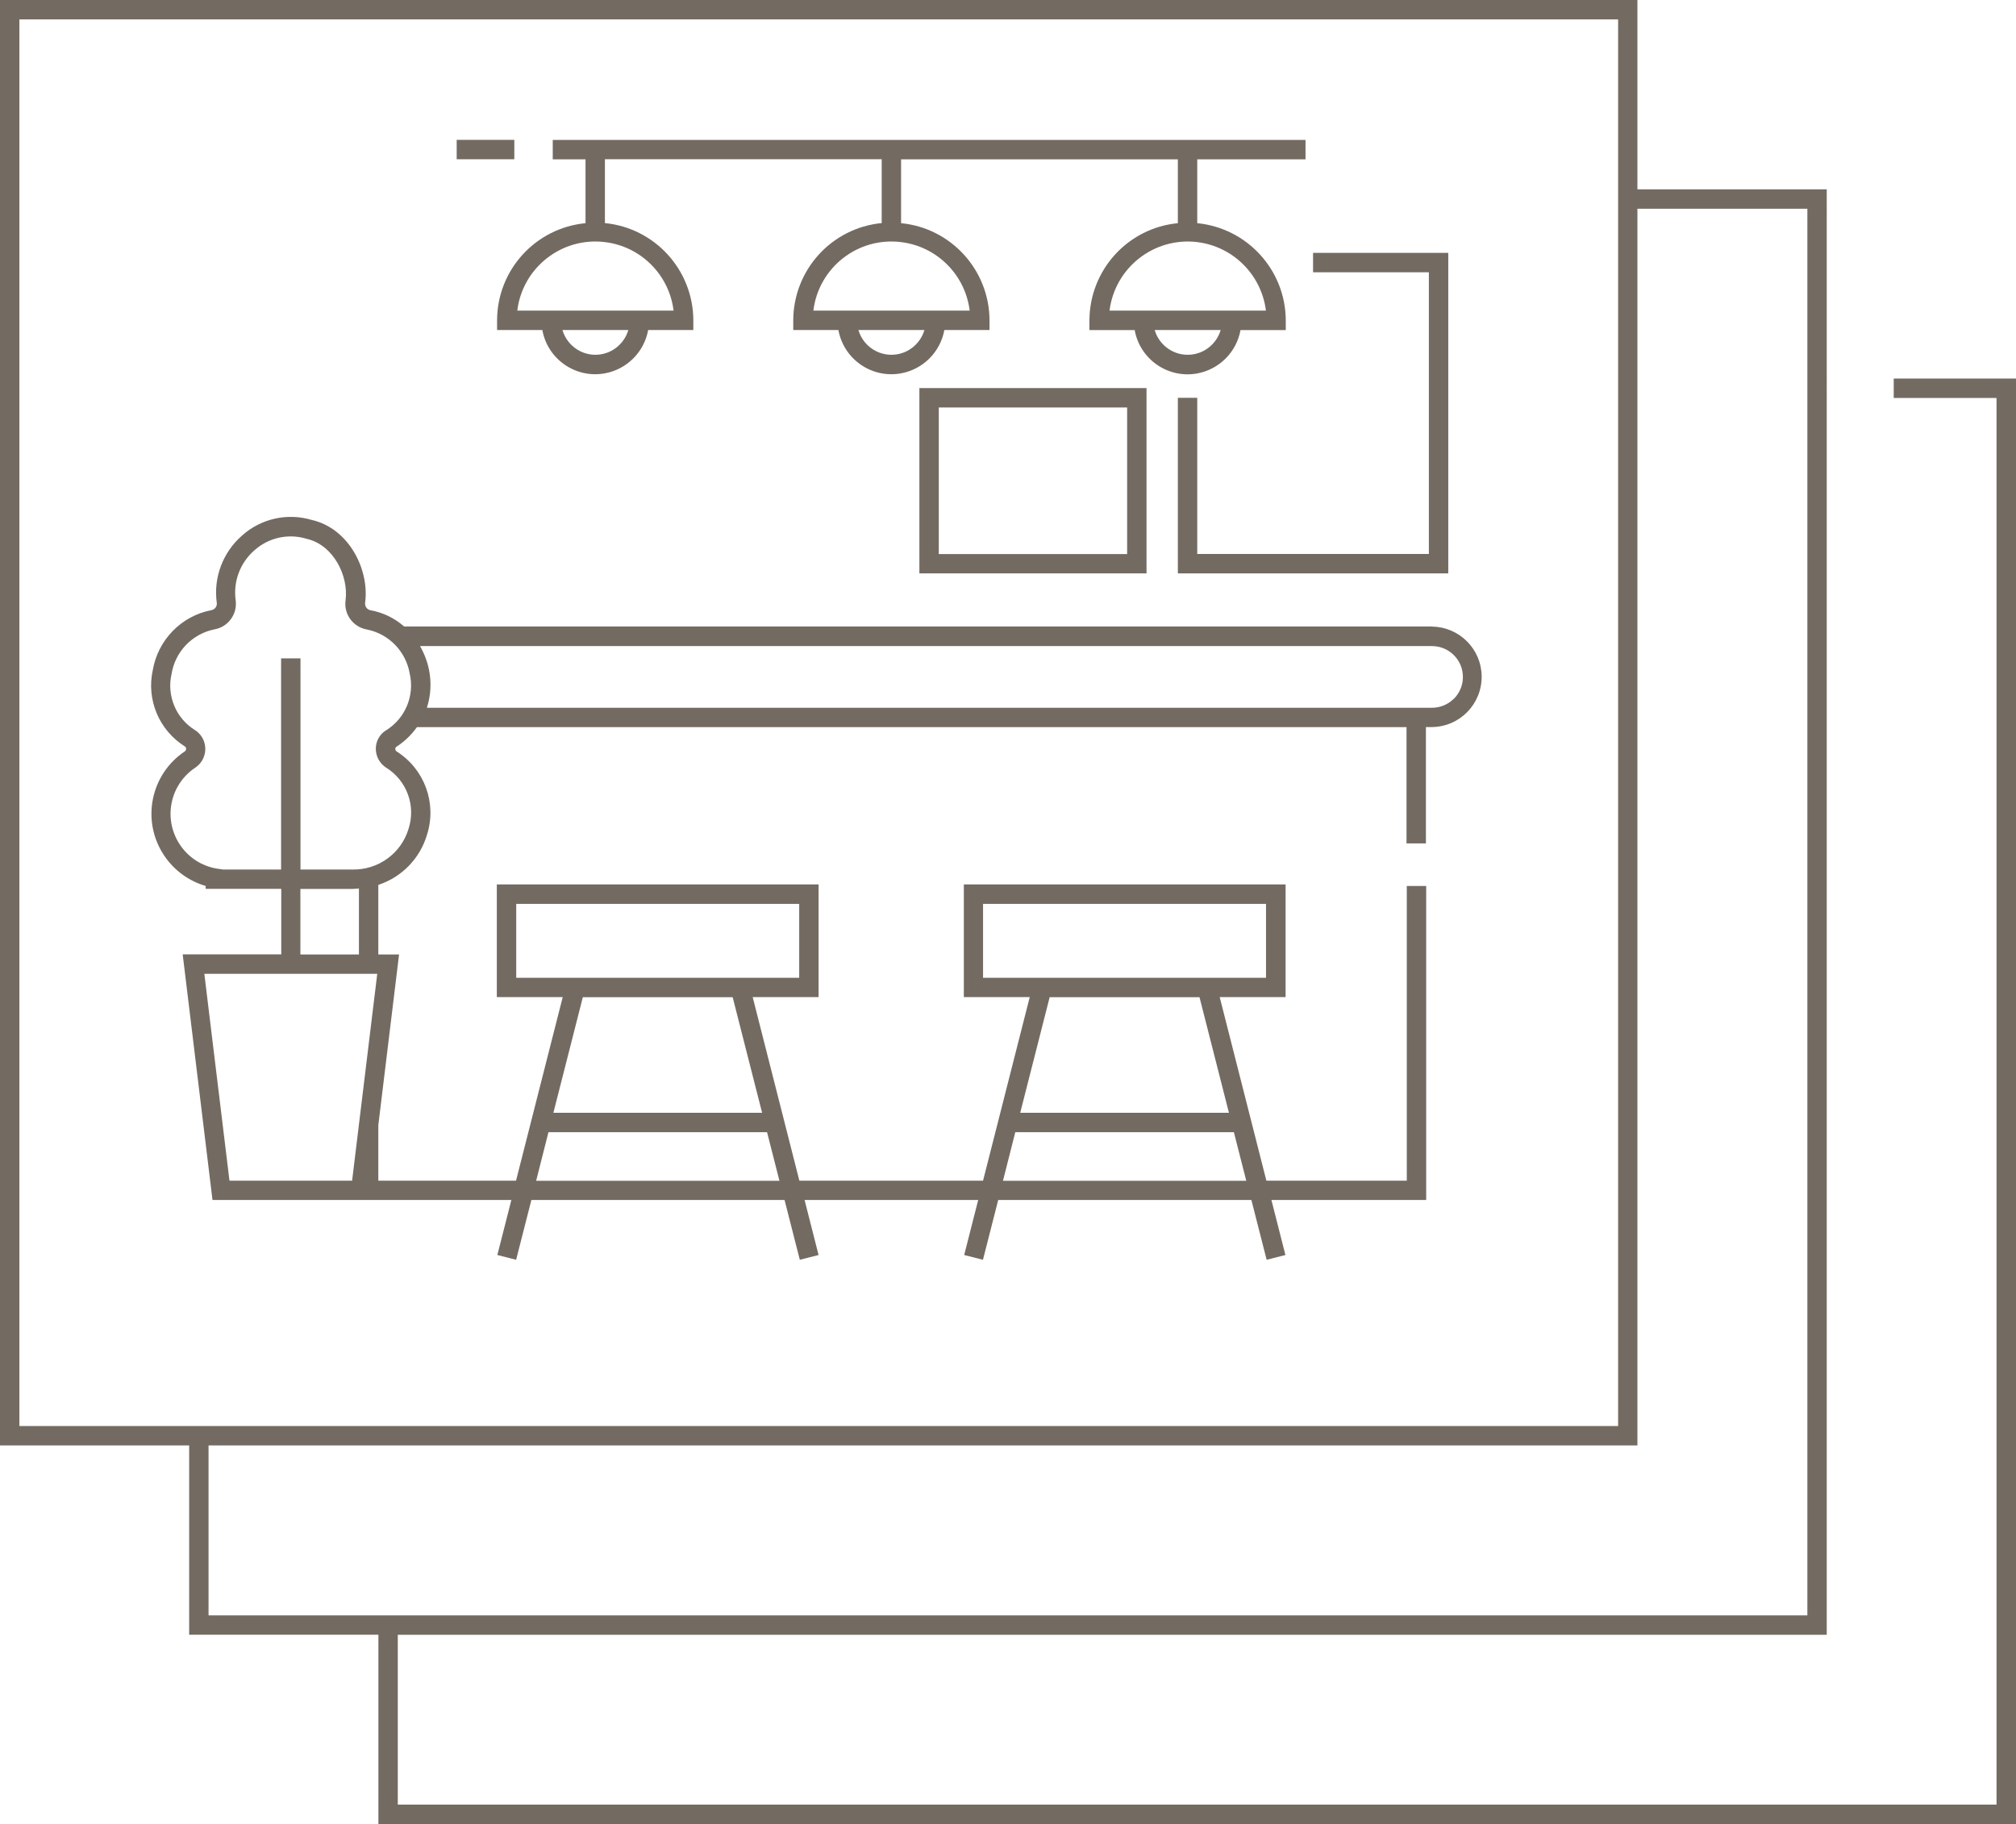 <svg viewBox="0 0 224.56 203.18" xmlns:xlink="http://www.w3.org/1999/xlink" xmlns="http://www.w3.org/2000/svg" id="Ebene_1"><defs><style>.cls-1,.cls-2{fill:none;}.cls-3{fill:#736a61;}.cls-2{clip-path:url(#clippath);}</style><clipPath id="clippath"><rect height="203.18" width="224.56" class="cls-1"></rect></clipPath></defs><g id="Gruppe_21"><g id="Gruppe_20"><path d="m23.23,161.01h159.16V23.25h18.93v156.69H23.23v-18.93ZM2.16,2.16h178.08v156.69H2.16V2.16ZM0,0v161.01h21.07v21.09h21.08v21.08h182.41V42.17h-13.62v2.16h11.45v156.69H44.31v-18.92h159.17V21.09h-21.09V0H0Z" class="cls-3" id="Pfad_20"></path><rect height="2.16" width="6.42" y="15.58" x="50.87" class="cls-3" id="Rechteck_38"></rect><g id="Gruppe_19"><g class="cls-2"><g id="Gruppe_18"><path d="m55.37,35.68v1.08h5.04c.59,3.26,3.71,5.42,6.96,4.83,2.46-.45,4.38-2.37,4.83-4.83h5.03v-1.08c-.02-5.6-4.27-10.28-9.85-10.83v-7.11h30.83v7.11c-5.58.54-9.83,5.22-9.85,10.83v1.08h5.03c.59,3.26,3.71,5.42,6.97,4.83,2.46-.45,4.38-2.37,4.83-4.83h5.03v-1.08c-.02-5.6-4.28-10.28-9.85-10.82v-7.11h30.83v7.11c-5.58.54-9.83,5.22-9.85,10.83v1.08h5.04c.59,3.26,3.71,5.42,6.96,4.83,2.46-.45,4.38-2.37,4.83-4.83h5.04v-1.08c-.02-5.6-4.28-10.28-9.86-10.83v-7.11h12.06v-2.16H61.57v2.16h3.65v7.11c-5.58.54-9.84,5.22-9.85,10.82m43.92,3.84c-1.7,0-3.2-1.13-3.67-2.76h7.35c-.48,1.63-1.97,2.76-3.67,2.76m8.71-4.92h-17.41c.59-4.81,4.97-8.23,9.78-7.63,3.99.49,7.14,3.64,7.63,7.63m24.28,4.92c-1.7,0-3.2-1.13-3.67-2.76h7.35c-.48,1.63-1.97,2.76-3.67,2.76m8.71-4.92h-17.42c.6-4.81,4.98-8.22,9.79-7.63,3.99.5,7.13,3.64,7.63,7.63m-74.69,4.92c-1.7,0-3.19-1.13-3.67-2.76h7.34c-.48,1.63-1.97,2.76-3.67,2.76m8.71-4.92h-17.41c.59-4.81,4.97-8.23,9.78-7.63,3.99.49,7.14,3.64,7.63,7.63" class="cls-3" id="Pfad_21"></path><path d="m102.41,63.87h25.3v-20.64h-25.3v20.64Zm2.16-18.48h20.98v16.33h-20.98v-16.33Z" class="cls-3" id="Pfad_22"></path><path d="m159.16,61.71h-25.8v-17.4h-2.16v19.56h30.12V28.17h-15.06v2.16h12.9v31.38Z" class="cls-3" id="Pfad_23"></path><path d="m159.55,69.79H45.02c-1.06-.93-2.35-1.56-3.74-1.81-.39-.07-.66-.43-.61-.83.5-3.69-1.8-8.29-5.94-9.23-2.71-.81-5.65-.16-7.76,1.73-2.15,1.87-3.22,4.71-2.82,7.53.04.39-.24.73-.62.79-3.34.65-5.93,3.31-6.51,6.67-.73,3.3.7,6.7,3.56,8.5.1.06.16.17.15.28,0,.11-.05.21-.13.27-3.85,2.56-4.89,7.76-2.32,11.6,1.09,1.64,2.74,2.85,4.63,3.4v.32h8.42v7.3h-10.98l3.32,27.36h33.29l-1.56,6.13,2.09.53,1.7-6.66h28.2l1.7,6.66,2.09-.53-1.56-6.13h19.34l-1.56,6.13,2.09.53,1.7-6.66h28.2l1.7,6.66,2.09-.53-1.56-6.13h17.24v-34.98h-2.16v32.83h-15.64l-5.2-20.45h7.34v-12.55h-35.84v12.55h7.34l-5.2,20.45h-20.46l-5.2-20.45h7.34v-12.55h-35.84v12.55h7.34l-5.2,20.45h-15.34v-6.18l2.31-19.02h-2.31v-7.75c2.62-.86,4.66-2.96,5.43-5.61,1.1-3.49-.28-7.28-3.37-9.24h0c-.1-.06-.17-.18-.17-.3,0-.09.04-.18.12-.23.9-.58,1.67-1.32,2.29-2.19h110.23v12.95h2.16v-12.96h.69c3.09-.04,5.56-2.58,5.52-5.67-.04-3.03-2.49-5.48-5.52-5.52m-50.02,39.12v-8.23h31.52v8.23h-31.52Zm24.11,2.16l3.28,12.88h-23.25l3.28-12.88h16.7Zm-20.52,15.04h24.35l1.38,5.41h-27.1l1.37-5.41Zm-55.59-17.2v-8.23h31.52v8.23h-31.52Zm24.11,2.16l3.28,12.88h-23.25l3.28-12.88h16.7Zm-20.52,15.04h24.35l1.38,5.41h-27.1l1.37-5.41Zm-35.53,5.4l-2.8-23.04h19.26l-2.8,23.04h-13.66Zm14.42-25.2h-6.52v-7.3h5.82c.24,0,.47-.04.7-.05v7.35Zm3-24.96c-.7.45-1.12,1.22-1.12,2.04,0,.85.43,1.65,1.15,2.11,2.3,1.43,3.33,4.23,2.5,6.81-.82,2.74-3.37,4.59-6.23,4.54h-5.81v-23.52h-2.16v23.52h-6.46l-.74-.11c-3.37-.59-5.61-3.81-5.02-7.17.29-1.66,1.25-3.13,2.65-4.06,1.15-.76,1.47-2.31.72-3.46-.19-.29-.44-.54-.74-.73-2.12-1.31-3.17-3.83-2.61-6.26.4-2.48,2.3-4.46,4.76-4.96,1.54-.26,2.59-1.7,2.38-3.25-.29-2.1.51-4.2,2.11-5.58,1.58-1.4,3.77-1.88,5.79-1.26,3.01.68,4.7,4.16,4.34,6.86-.21,1.54.84,2.97,2.37,3.24,2.46.49,4.36,2.45,4.78,4.93.56,2.46-.51,5-2.66,6.32m118.95-3.53c-.64.64-1.51,1-2.41,1H47.55c.44-1.36.52-2.81.24-4.21-.19-.94-.53-1.83-1-2.66h112.75c1.9.02,3.43,1.57,3.41,3.47,0,.9-.37,1.76-1,2.4" class="cls-3" id="Pfad_24"></path></g></g></g></g></g></svg>
